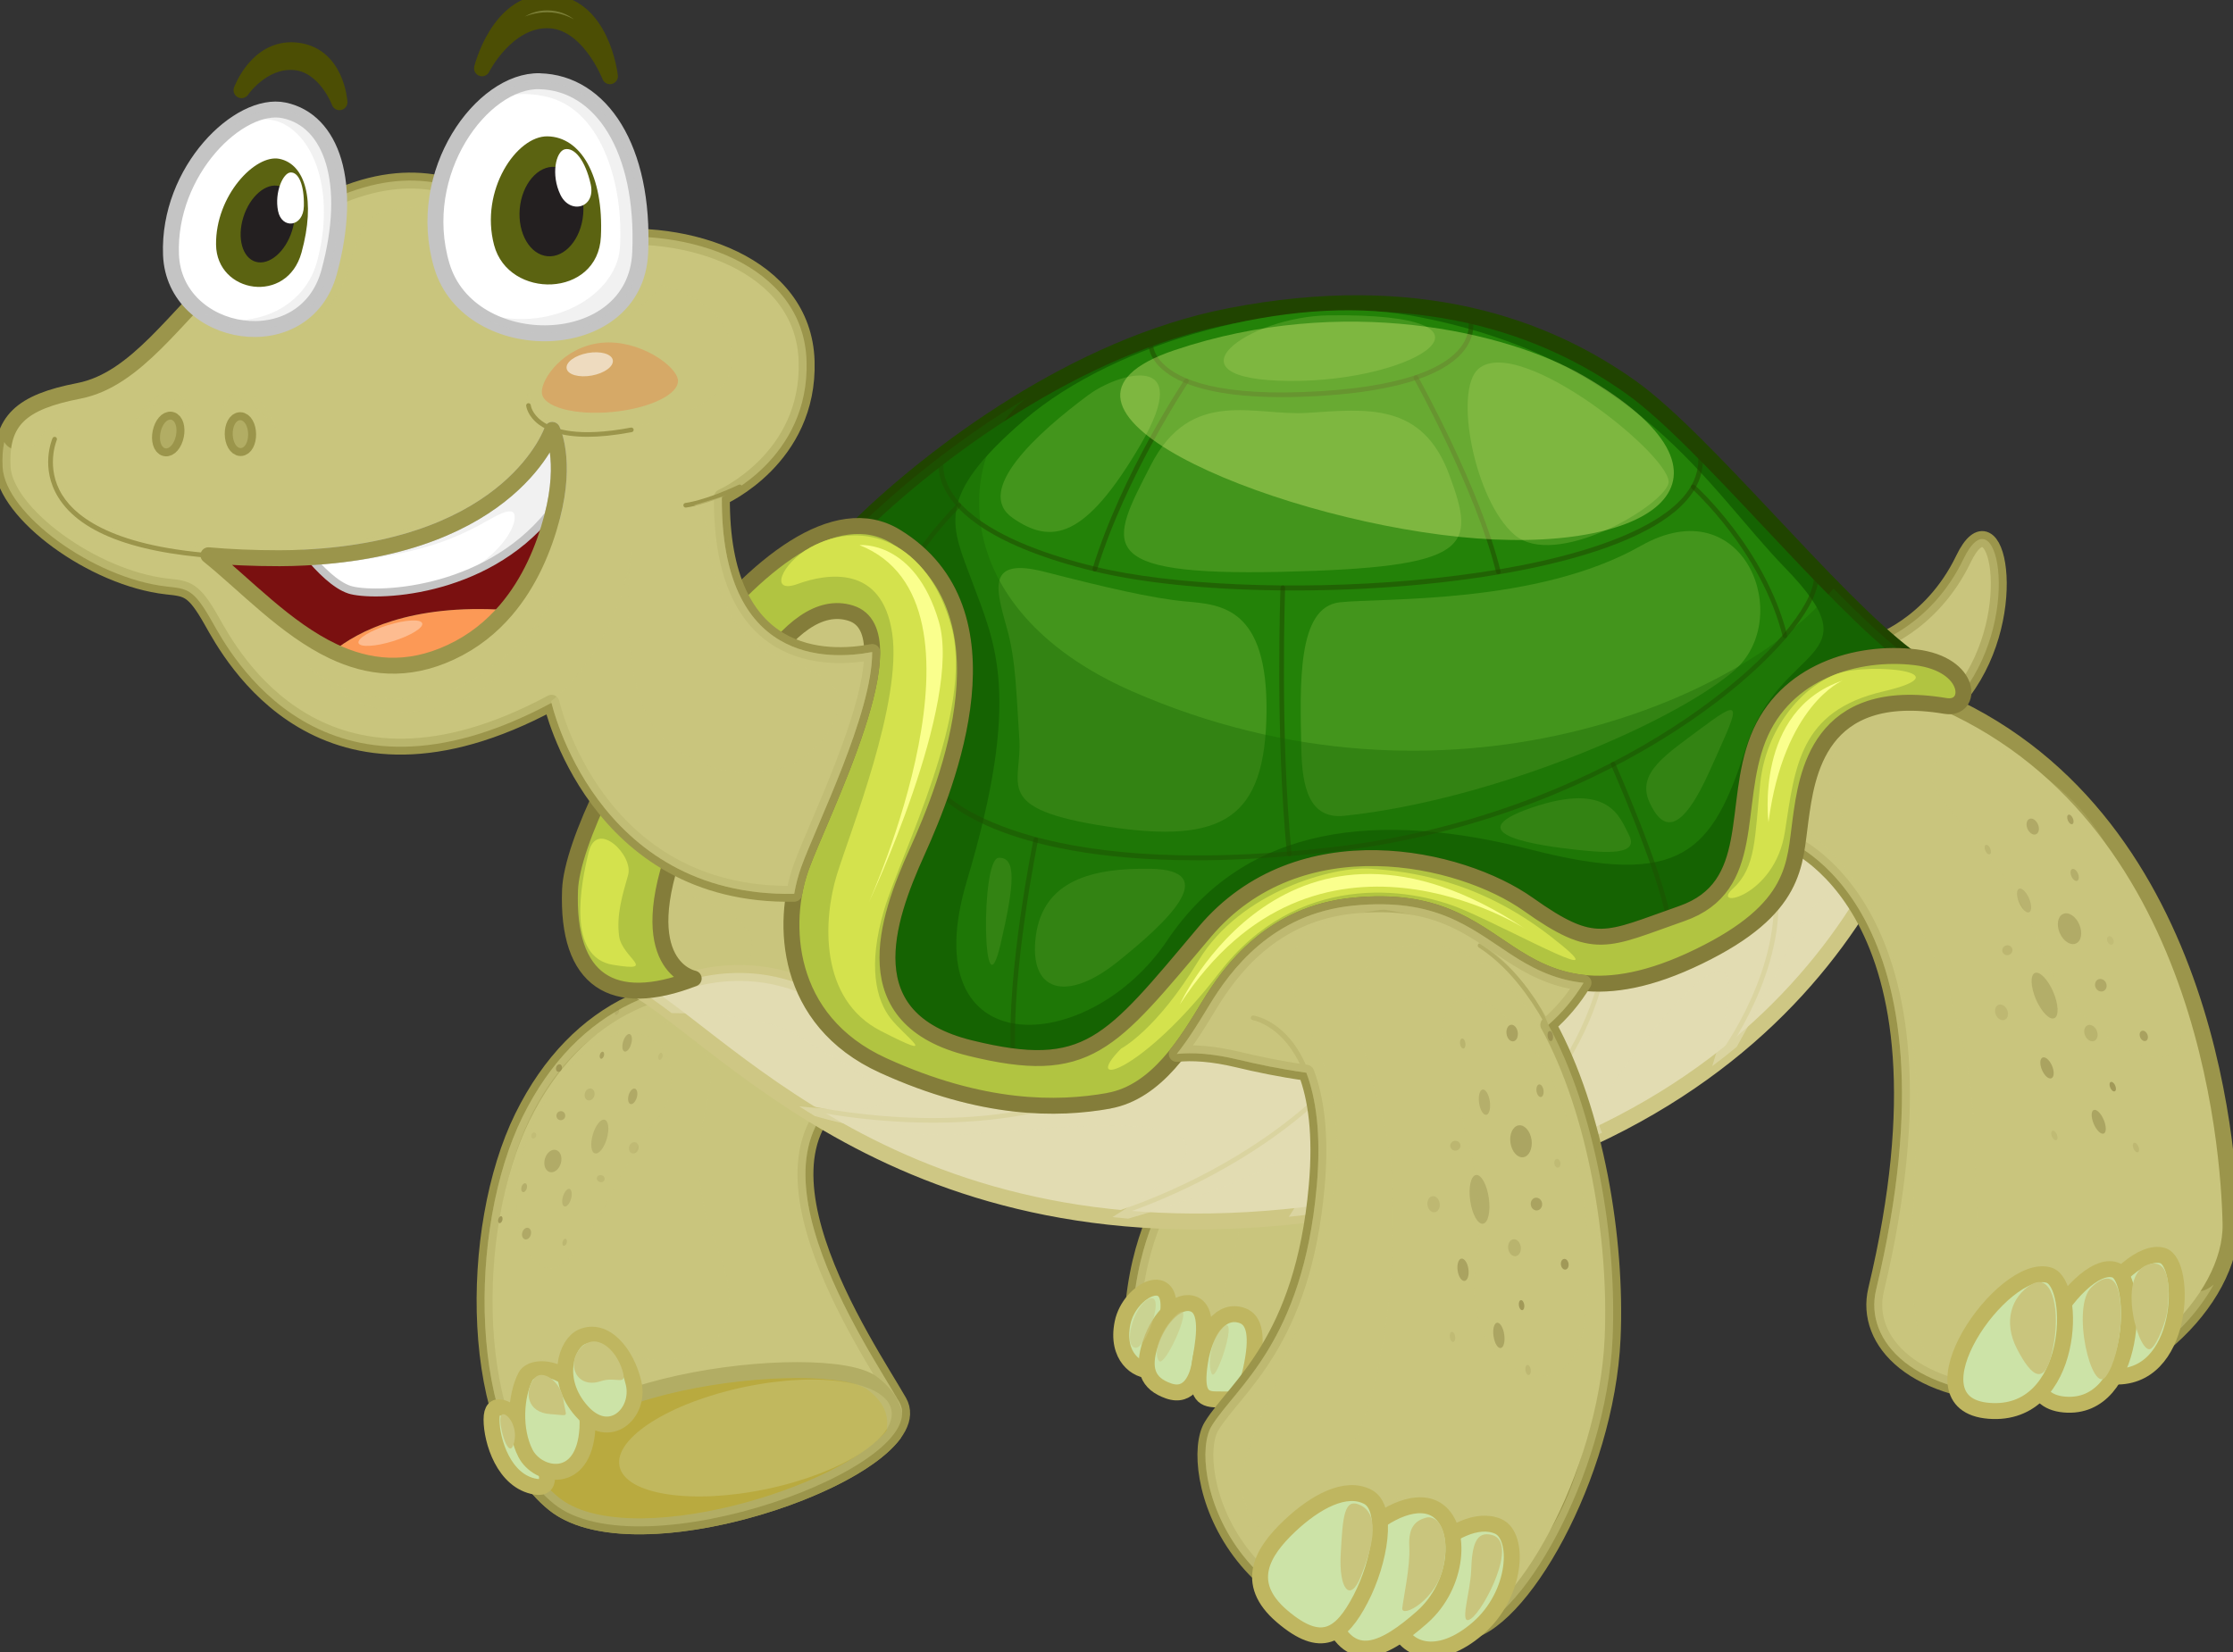 <svg xmlns="http://www.w3.org/2000/svg" width="150" height="111" viewBox="0 0 150 111" fill="none">
    <rect x="0" y="0" width="150" height="111" fill="#333333" stroke="none"/>
    <g clip-path="url(#clip0_59_48)">
      <path d="M125.816 43.276C125.816 43.276 129.692 42.134 131.894 37.56C134.095 32.99 135.895 41.134 131.894 46.464C131.894 46.464 127.037 45.578 125.819 43.276H125.816Z" fill="#C9C57D" stroke="#9B954B" stroke-width="1.07" stroke-linecap="round" stroke-linejoin="round"/>
      <g style="mix-blend-mode:multiply" opacity="0.5">
        <path d="M125.816 43.276C125.816 43.276 129.692 42.134 131.894 37.56C134.095 32.99 135.895 41.134 131.894 46.464C131.894 46.464 127.037 45.578 125.819 43.276H125.816Z" fill="#C9C57D"/>
      </g>
      <path d="M129.713 41.724C128.444 42.746 128.508 43.749 130.253 43.749C131.998 43.749 133.703 40.493 133.316 38.148C132.93 35.803 131.986 39.896 129.713 41.724Z" fill="#C9C57D"/>
      <path d="M52.115 66.487C45.283 64.988 38.773 67.58 35.091 75.065C31.411 82.55 31.411 96.368 37.206 101.044C43.002 105.719 62.834 98.474 60.394 94.186C58.324 90.549 48.595 76.527 58.428 72.526C68.262 68.525 52.115 66.49 52.115 66.49V66.487Z" fill="#C9C57D" stroke="#9B954B" stroke-width="1.07" stroke-linecap="round" stroke-linejoin="round"/>
      <g style="mix-blend-mode:multiply" opacity="0.5">
        <path d="M52.115 66.487C45.283 64.988 38.773 67.58 35.091 75.065C31.411 82.55 31.411 96.368 37.206 101.044C43.002 105.719 62.834 98.474 60.394 94.186C58.324 90.549 48.595 76.527 58.428 72.526C68.262 68.525 52.115 66.49 52.115 66.49V66.487Z" fill="#C9C57D"/>
      </g>
      <path d="M58.591 92.937C55.457 90.592 34.618 92.919 36.198 100.068C36.513 100.425 36.851 100.751 37.209 101.041C42.1 104.986 56.99 100.441 60.05 96.35C60.289 95.292 60.078 94.048 58.591 92.937Z" fill="#A88F00" stroke="#9B954B" stroke-width="1.07" stroke-linecap="round" stroke-linejoin="round"/>
      <g style="mix-blend-mode:multiply" opacity="0.5">
        <path d="M58.428 72.522C68.262 68.522 52.115 66.487 52.115 66.487C45.283 64.988 38.773 67.58 35.091 75.065C31.411 82.55 31.411 96.368 37.206 101.044C43.002 105.719 62.834 98.474 60.394 94.186C58.324 90.549 48.595 76.527 58.428 72.526V72.522ZM42.959 91.167C42.41 90.755 39.883 88.169 38.353 90.555C36.82 92.937 35.934 89.358 34.747 93.559C34.747 93.559 33.904 94.574 33.459 91.614C33.015 88.653 32.745 80.915 35.676 74.966C37.295 71.679 41.361 66.447 45.906 69.288C50.447 72.129 44.664 75.302 48.126 83.71C51.587 92.121 43.511 91.583 42.962 91.167H42.959Z" fill="#C9C57D"/>
      </g>
      <path d="M34.98 95.381C34.094 94.639 33.018 93.965 33.018 95.381C33.018 96.796 33.84 99.557 35.995 99.896C38.151 100.234 34.98 95.381 34.98 95.381Z" fill="#CCE3A7" stroke="#BFB660" stroke-width="1.07" stroke-linecap="round" stroke-linejoin="round"/>
      <path d="M35.299 92.494C34.643 93.774 34.483 96.055 35.299 97.652C36.115 99.249 39.227 99.874 39.46 95.978C39.693 92.082 35.894 91.34 35.299 92.494Z" fill="#CCE3A7" stroke="#BFB660" stroke-width="1.07" stroke-linecap="round" stroke-linejoin="round"/>
      <path d="M39.071 89.831C38.053 90.284 37.206 92.715 39.071 94.814C40.935 96.913 43.029 94.965 42.563 92.94C42.097 90.915 40.622 89.139 39.071 89.831Z" fill="#CCE3A7" stroke="#BFB660" stroke-width="1.07" stroke-linecap="round" stroke-linejoin="round"/>
      <g style="mix-blend-mode:multiply" opacity="0.72">
        <path opacity="0.52" d="M39.963 77.496C39.702 77.419 39.641 76.853 39.822 76.231C40.003 75.609 40.362 75.163 40.622 75.24C40.88 75.317 40.944 75.883 40.763 76.505C40.582 77.127 40.224 77.573 39.966 77.496H39.963Z" fill="#91884A"/>
        <path opacity="0.72" d="M36.924 78.749C36.63 78.663 36.489 78.263 36.605 77.853C36.725 77.444 37.059 77.185 37.354 77.271C37.648 77.358 37.789 77.758 37.672 78.167C37.553 78.576 37.219 78.838 36.924 78.749Z" fill="#91884A"/>
        <path opacity="0.49" d="M37.915 81.06C37.764 81.017 37.721 80.718 37.817 80.395C37.912 80.072 38.108 79.844 38.258 79.887C38.408 79.93 38.451 80.229 38.356 80.555C38.261 80.878 38.065 81.106 37.915 81.063V81.06Z" fill="#91884A"/>
        <path opacity="0.72" d="M41.956 70.654C41.806 70.611 41.763 70.313 41.858 69.99C41.953 69.666 42.149 69.439 42.3 69.482C42.447 69.525 42.493 69.823 42.398 70.147C42.303 70.47 42.106 70.698 41.956 70.654Z" fill="#91884A"/>
        <path opacity="0.64" d="M35.124 80.096C35.026 80.068 34.986 79.911 35.032 79.751C35.078 79.591 35.198 79.481 35.293 79.508C35.391 79.536 35.431 79.693 35.385 79.853C35.339 80.016 35.219 80.124 35.124 80.096Z" fill="#91884A"/>
        <path opacity="0.76" d="M37.59 75.258C37.433 75.212 37.344 75.043 37.39 74.879C37.436 74.716 37.602 74.624 37.758 74.67C37.915 74.716 38.004 74.885 37.958 75.046C37.912 75.209 37.746 75.301 37.587 75.255L37.59 75.258Z" fill="#91884A"/>
        <path opacity="0.23" d="M35.796 76.495C35.71 76.471 35.667 76.36 35.701 76.246C35.735 76.135 35.83 76.064 35.912 76.089C35.998 76.114 36.041 76.224 36.008 76.338C35.974 76.452 35.879 76.523 35.793 76.495H35.796Z" fill="#91884A"/>
        <path opacity="0.39" d="M39.494 73.929C39.319 73.876 39.227 73.661 39.291 73.445C39.353 73.23 39.546 73.095 39.721 73.147C39.895 73.199 39.987 73.415 39.923 73.63C39.862 73.846 39.669 73.978 39.494 73.929Z" fill="#91884A"/>
        <path d="M37.476 72.011C37.369 71.981 37.317 71.845 37.357 71.707C37.397 71.571 37.516 71.485 37.62 71.516C37.728 71.547 37.78 71.682 37.74 71.818C37.7 71.953 37.584 72.039 37.476 72.008V72.011Z" fill="#91884A"/>
        <path opacity="0.33" d="M40.288 79.422C40.147 79.379 40.061 79.244 40.098 79.121C40.135 78.994 40.279 78.93 40.42 78.97C40.561 79.01 40.647 79.145 40.61 79.271C40.573 79.394 40.429 79.462 40.288 79.422Z" fill="#91884A"/>
        <path opacity="0.77" d="M42.352 74.181C42.201 74.138 42.146 73.87 42.229 73.584C42.312 73.297 42.502 73.103 42.652 73.147C42.802 73.19 42.858 73.457 42.775 73.744C42.692 74.03 42.502 74.224 42.352 74.181Z" fill="#91884A"/>
        <path opacity="0.77" d="M35.259 83.27C35.103 83.224 35.026 83.014 35.087 82.802C35.149 82.59 35.327 82.457 35.483 82.503C35.639 82.549 35.719 82.759 35.655 82.971C35.593 83.183 35.416 83.316 35.259 83.273V83.27Z" fill="#91884A"/>
        <path d="M40.365 71.134C40.291 71.112 40.26 70.989 40.297 70.863C40.334 70.734 40.426 70.648 40.5 70.669C40.573 70.691 40.604 70.814 40.567 70.943C40.53 71.073 40.438 71.159 40.365 71.137V71.134Z" fill="#91884A"/>
        <path opacity="0.39" d="M37.863 83.707C37.789 83.685 37.758 83.562 37.795 83.433C37.832 83.303 37.924 83.217 37.998 83.239C38.074 83.26 38.102 83.383 38.065 83.51C38.028 83.639 37.936 83.725 37.863 83.703V83.707Z" fill="#91884A"/>
        <path opacity="0.23" d="M44.296 71.211C44.222 71.19 44.191 71.067 44.228 70.94C44.265 70.811 44.357 70.725 44.431 70.746C44.504 70.768 44.535 70.891 44.498 71.017C44.461 71.147 44.369 71.233 44.296 71.211Z" fill="#91884A"/>
        <path d="M33.542 82.186C33.469 82.164 33.438 82.041 33.475 81.915C33.511 81.786 33.603 81.7 33.677 81.721C33.751 81.743 33.781 81.866 33.745 81.992C33.708 82.121 33.616 82.207 33.542 82.186Z" fill="#91884A"/>
        <path opacity="0.27" d="M41.37 68.189C41.297 68.167 41.266 68.044 41.303 67.918C41.34 67.789 41.432 67.703 41.505 67.724C41.579 67.746 41.61 67.869 41.573 67.995C41.536 68.124 41.447 68.21 41.37 68.189Z" fill="#91884A"/>
        <path opacity="0.27" d="M42.465 77.496C42.293 77.446 42.204 77.237 42.266 77.034C42.327 76.828 42.511 76.702 42.683 76.751C42.855 76.8 42.943 77.009 42.882 77.213C42.821 77.419 42.637 77.545 42.465 77.496Z" fill="#91884A"/>
      </g>
      <g style="mix-blend-mode:screen" opacity="0.2">
        <path d="M36.112 74.966C33.576 79.767 34.747 85.267 37.025 85.206C39.304 85.144 41.87 77.797 43.885 75.517C47.806 71.076 41.613 64.548 36.112 74.963V74.966Z" fill="#C9C57D"/>
      </g>
      <g style="mix-blend-mode:multiply" opacity="0.5">
        <path d="M59.879 94.725C60.271 96.624 56.499 99.009 51.455 100.059C46.411 101.108 42.008 100.419 41.616 98.52C41.223 96.624 44.995 94.236 50.039 93.186C55.083 92.136 59.486 92.826 59.879 94.725Z" fill="#C9C57D"/>
      </g>
      <g style="mix-blend-mode:screen">
        <path d="M41.806 92.066C41.361 90.623 40.036 89.49 39.019 90.555C38.001 91.62 38.715 93.346 40.352 92.805C41.429 92.448 42.158 93.208 41.806 92.063V92.066Z" fill="#C9C57D"/>
      </g>
      <g style="mix-blend-mode:screen">
        <path d="M37.844 94.036C37.703 92.906 36.421 91.835 35.824 92.697C35.225 93.559 35.416 94.907 36.958 95.015C38.384 95.113 38.001 95.304 37.844 94.036Z" fill="#C9C57D"/>
      </g>
      <g style="mix-blend-mode:screen">
        <path d="M34.539 96.91C34.848 95.652 33.781 94.593 33.631 95.199C33.481 95.805 34.198 98.301 34.539 96.91Z" fill="#C9C57D"/>
      </g>
      <path d="M78.356 80.312C78.356 80.312 76.105 83.612 76.026 89.678C76.026 89.678 78.509 94.498 86.972 93.248C86.972 93.248 88.371 81.482 90.621 79.3C92.872 77.118 81.306 74.936 78.356 80.312Z" fill="#C9C57D" stroke="#9B954B" stroke-width="1.07" stroke-linecap="round" stroke-linejoin="round"/>
      <g style="mix-blend-mode:multiply" opacity="0.5">
        <path d="M78.356 80.312C78.356 80.312 76.105 83.612 76.026 89.678C76.026 89.678 78.509 94.498 86.972 93.248C86.972 93.248 88.371 81.482 90.621 79.3C92.872 77.118 81.306 74.936 78.356 80.312Z" fill="#C9C57D"/>
      </g>
      <g style="mix-blend-mode:multiply" opacity="0.5">
        <path d="M78.356 80.312C78.356 80.312 76.105 83.612 76.026 89.678C76.026 89.678 78.509 94.498 86.972 93.248C86.972 93.248 88.371 81.482 90.621 79.3C92.872 77.118 81.306 74.936 78.356 80.312Z" fill="#C9C57D"/>
      </g>
      <g style="mix-blend-mode:multiply" opacity="0.5">
        <path d="M84.792 76.991C84.066 79.506 82.477 85.633 82.085 87.354C81.545 89.724 81.542 86.446 79.368 87.354C79.368 87.354 78.623 85.365 76.185 87.231C76.096 87.988 76.041 88.803 76.029 89.674C76.029 89.674 78.513 94.494 86.975 93.244C86.975 93.244 88.374 81.478 90.624 79.296C91.952 78.01 88.475 76.723 84.792 76.988V76.991Z" fill="#C9C57D"/>
      </g>
      <path d="M77.295 92.057C76.415 92.159 74.94 91.146 75.406 88.884C75.872 86.625 78.96 85.16 78.436 88.404C77.912 91.648 77.295 92.057 77.295 92.057Z" fill="#CCE3A7" stroke="#BFB660" stroke-width="1.07" stroke-linecap="round" stroke-linejoin="round"/>
      <path d="M80.22 87.64C79.199 87.2 77.884 88.456 77.295 90.216C76.707 91.977 77.081 92.962 78.494 93.457C79.911 93.953 80.454 92.549 80.607 91.537C80.76 90.524 81.306 88.108 80.217 87.64H80.22Z" fill="#CCE3A7" stroke="#BFB660" stroke-width="1.07" stroke-linecap="round" stroke-linejoin="round"/>
      <path d="M83.468 88.403C82.008 87.861 80.916 89.508 80.607 91.533C80.297 93.558 80.708 94.044 81.732 94.026C82.759 94.008 83.517 94.343 84.023 92.062C84.529 89.779 84.274 88.702 83.468 88.403Z" fill="#CCE3A7" stroke="#BFB660" stroke-width="1.07" stroke-linecap="round" stroke-linejoin="round"/>
      <path d="M58.591 69.042C58.591 69.042 47.767 69.042 43.937 65.198C40.107 61.353 48.285 39.557 55.221 39.493C62.157 39.428 62.442 41.49 61.056 46.694C59.673 51.899 58.591 69.042 58.591 69.042Z" fill="#C9C57D" stroke="#9B954B" stroke-width="1.07" stroke-linecap="round" stroke-linejoin="round"/>
      <g style="mix-blend-mode:multiply" opacity="0.5">
        <path d="M58.591 69.042C58.591 69.042 47.767 69.042 43.937 65.198C40.107 61.353 48.285 39.557 55.221 39.493C62.157 39.428 62.442 41.49 61.056 46.694C59.673 51.899 58.591 69.042 58.591 69.042Z" fill="#C9C57D"/>
      </g>
      <g style="mix-blend-mode:multiply" opacity="0.49">
        <path d="M58.591 69.042C58.591 69.042 47.767 69.042 43.937 65.198C40.107 61.353 48.285 39.557 55.221 39.493C62.157 39.428 62.442 41.49 61.056 46.694C59.673 51.899 58.591 69.042 58.591 69.042Z" fill="#C9C57D"/>
      </g>
      <g style="mix-blend-mode:multiply" opacity="0.49">
        <path d="M55.221 39.493C49.57 39.545 43.097 54.019 42.962 61.461C43.848 60.406 45.157 59.778 47.08 60.44C51.722 62.043 52.102 65.638 45.577 66.41C50.195 69.038 58.594 69.038 58.594 69.038C58.594 69.038 59.676 51.896 61.059 46.691C62.445 41.487 62.16 39.428 55.224 39.49L55.221 39.493Z" fill="#C9C57D"/>
      </g>
      <path d="M120.953 55.085C120.539 58.064 120.748 61.04 114.121 64.263C107.495 67.482 104.079 65.82 101.39 64.056C98.698 62.29 96.42 60.317 90.934 60.846C85.448 61.379 82.652 65.198 81.205 67.586C79.754 69.978 77.737 73.379 74.477 73.957C71.049 74.567 66.014 74.625 59.339 71.584C56.475 70.279 54.813 68.316 53.952 66.211C50.64 64.859 47.626 65.46 46.326 65.847C46.099 65.931 45.872 66.011 45.651 66.078H45.648C44.667 66.386 43.771 66.546 42.971 66.558C50.254 71.153 63.567 87.145 94.672 80.466C124.406 74.083 129.499 52.102 130.256 47.363C122.115 46.212 121.364 52.152 120.956 55.079L120.953 55.085Z" fill="#E2DCB2" stroke="#CEC784" stroke-width="1.07" stroke-linecap="round" stroke-linejoin="round"/>
      <path d="M62.697 75.434C57.622 75.434 53.63 74.459 53.571 74.443C53.489 74.422 53.436 74.339 53.458 74.256C53.479 74.173 53.562 74.123 53.648 74.142C53.737 74.163 62.648 76.342 70.749 74.142C70.832 74.12 70.917 74.169 70.939 74.253C70.96 74.336 70.911 74.422 70.828 74.443C68.087 75.188 65.254 75.434 62.697 75.434Z" fill="#CEC784"/>
      <path d="M74.379 81.904C74.312 81.904 74.247 81.858 74.229 81.79C74.207 81.707 74.253 81.621 74.336 81.599C74.523 81.55 92.945 76.373 95.616 61.093C95.632 61.006 95.714 60.951 95.797 60.966C95.883 60.982 95.938 61.062 95.923 61.148C93.218 76.626 74.606 81.849 74.419 81.901C74.404 81.904 74.391 81.907 74.379 81.907V81.904Z" fill="#CEC784"/>
      <path d="M96.423 80.223C96.371 80.223 96.318 80.196 96.288 80.146C96.245 80.073 96.269 79.977 96.343 79.934C96.429 79.885 104.953 74.776 107.317 66.051C107.339 65.968 107.424 65.918 107.507 65.943C107.59 65.964 107.639 66.051 107.618 66.134C105.22 74.985 96.588 80.153 96.502 80.205C96.478 80.22 96.45 80.226 96.426 80.226L96.423 80.223Z" fill="#CEC784"/>
      <path d="M115.277 71.591C115.244 71.591 115.21 71.578 115.182 71.557C115.115 71.504 115.106 71.406 115.158 71.338C115.198 71.286 119.273 66.06 119.159 60.446C119.159 60.36 119.227 60.289 119.313 60.286H119.316C119.398 60.286 119.469 60.354 119.472 60.44C119.592 66.168 115.446 71.48 115.406 71.532C115.375 71.572 115.329 71.591 115.283 71.591H115.277Z" fill="#CEC784"/>
      <g style="mix-blend-mode:multiply" opacity="0.62">
        <path d="M120.953 55.084C120.539 58.064 120.748 61.04 114.121 64.262C107.495 67.481 104.079 65.82 101.39 64.056C98.698 62.289 96.42 60.317 90.934 60.846C85.448 61.378 82.652 65.198 81.205 67.586C79.754 69.977 77.737 73.378 74.477 73.957C71.049 74.566 66.014 74.625 59.339 71.584C56.475 70.279 54.813 68.316 53.952 66.21C50.64 64.859 47.626 65.459 46.326 65.847C46.099 65.93 45.872 66.01 45.651 66.078H45.648C44.667 66.386 43.771 66.546 42.971 66.558C43.633 66.977 44.345 67.488 45.114 68.069C47.963 68.088 51.71 68.371 53.614 69.599C56.809 71.661 64.607 75.474 53.691 74.338C54.034 74.557 54.387 74.779 54.746 74.994C57.14 75.68 61.087 76.508 65.475 76.176C72.417 75.653 87.567 73.855 74.729 81.78C75.078 81.817 75.431 81.851 75.787 81.882C78.188 81.189 82.06 79.958 85.081 78.457C88.058 76.976 88.239 79.42 86.571 81.756C89.128 81.497 91.823 81.079 94.672 80.469C99.648 79.401 103.929 77.893 107.621 76.108C107.103 75.222 107.277 73.489 112.079 68.02C117.47 61.877 116.393 67.232 115.02 71.633C115.59 71.209 116.139 70.778 116.666 70.338C118.08 67.786 119.515 65.13 119.91 64.179C120.622 62.474 122.704 58.175 124.718 61.292C128.689 55.152 129.913 49.508 130.256 47.369C122.115 46.218 121.364 52.158 120.956 55.084H120.953Z" fill="#E2DCB2"/>
      </g>
      <path d="M60.188 36.052C68.342 41.038 63.681 52.65 61.605 57.248C59.526 61.846 57.239 68.469 65.159 70.418C73.079 72.366 74.554 70.184 80.92 62.625C87.285 55.066 98.155 57.559 102.657 60.754C107.158 63.948 107.857 63.17 112.981 61.379C118.105 59.587 116.32 54.13 118.105 49.612C119.812 45.288 124.36 43.82 128.147 44.11C122.998 40.25 114.502 29.543 109.565 26.028C103.871 21.975 95.279 18.756 82.548 21.248C72.26 23.264 62.718 30.5 57.738 35.344C58.594 35.357 59.416 35.581 60.188 36.055V36.052Z" fill="#156302" stroke="#204400" stroke-width="1.07" stroke-linecap="round" stroke-linejoin="round"/>
      <path d="M94.666 21.186C86.721 19.765 74.931 22.938 68.802 28.222C62.672 33.507 63.914 35.307 65.364 39.237C66.814 43.167 68.676 46.741 64.95 59.19C61.225 71.639 73.128 71.045 78.408 63.185C83.688 55.324 92.679 54.475 102.828 57.082C112.981 59.688 115.038 57.26 117.295 50.194C119.552 43.127 126.08 44.503 119.904 38.145C114.624 32.709 109.994 23.926 94.666 21.18V21.186Z" fill="#238208"/>
      <path opacity="0.5" d="M86.929 39.674C81.802 39.674 76.973 39.234 73.505 38.388C66.68 36.72 64.279 34.479 63.466 32.891C62.773 31.537 63.15 30.555 63.169 30.515C63.199 30.435 63.288 30.398 63.371 30.429C63.451 30.46 63.491 30.552 63.46 30.629C63.457 30.638 63.12 31.534 63.754 32.762C64.542 34.285 66.888 36.446 73.582 38.083C78.644 39.32 86.966 39.68 94.785 39C103.564 38.237 110.104 36.326 112.732 33.756C113.851 32.663 114.278 31.445 113.996 30.14C113.977 30.056 114.032 29.973 114.115 29.955C114.198 29.936 114.281 29.989 114.299 30.075C114.606 31.494 114.149 32.808 112.95 33.98C108.979 37.861 97.343 39.674 86.936 39.674H86.929Z" fill="#204400"/>
      <path opacity="0.5" d="M86.105 26.683C81.011 26.683 78.807 25.597 77.859 24.606C77.068 23.781 77.136 23.024 77.139 22.993C77.148 22.907 77.225 22.846 77.307 22.852C77.393 22.861 77.455 22.935 77.445 23.021C77.445 23.049 77.396 23.686 78.095 24.403C79.156 25.495 81.855 26.708 88.708 26.286C95.212 25.886 97.502 24.341 98.275 23.113C98.903 22.116 98.581 21.279 98.566 21.245C98.535 21.165 98.572 21.076 98.652 21.042C98.732 21.011 98.82 21.048 98.854 21.128C98.873 21.168 99.253 22.138 98.544 23.27C97.735 24.563 95.377 26.191 88.729 26.597C87.779 26.656 86.908 26.683 86.108 26.683H86.105Z" fill="#204400"/>
      <path opacity="0.5" d="M80.306 57.802C66.946 57.802 63.264 53.595 63.086 53.382C63.031 53.318 63.04 53.219 63.104 53.164C63.172 53.108 63.267 53.118 63.322 53.182C63.374 53.244 68.706 59.285 89.361 56.937C107.28 54.9 119.306 44.814 121.487 40.121C121.879 39.28 121.946 38.628 121.686 38.234C121.64 38.163 121.658 38.065 121.729 38.019C121.799 37.972 121.897 37.991 121.943 38.062C122.265 38.551 122.204 39.308 121.766 40.253C119.561 45.002 107.434 55.195 89.395 57.248C85.957 57.639 82.94 57.805 80.303 57.805L80.306 57.802Z" fill="#204400"/>
      <path opacity="0.5" d="M100.651 38.579C100.58 38.579 100.519 38.53 100.501 38.459C99.164 32.965 95.018 25.52 94.975 25.447C94.932 25.373 94.96 25.277 95.034 25.234C95.11 25.191 95.202 25.219 95.245 25.293C95.288 25.37 99.455 32.849 100.801 38.385C100.823 38.468 100.771 38.554 100.688 38.573C100.676 38.573 100.663 38.576 100.651 38.576V38.579Z" fill="#204400"/>
      <path opacity="0.5" d="M73.542 38.391C73.542 38.391 73.511 38.391 73.496 38.385C73.413 38.36 73.367 38.271 73.395 38.191C75.345 31.854 79.527 25.572 79.57 25.511C79.619 25.44 79.714 25.422 79.785 25.468C79.855 25.517 79.874 25.612 79.828 25.683C79.785 25.745 75.63 31.989 73.692 38.28C73.671 38.348 73.609 38.391 73.542 38.391Z" fill="#204400"/>
      <path opacity="0.5" d="M68.059 71.135C67.977 71.135 67.909 71.071 67.906 70.987C67.603 65.285 69.409 56.482 69.427 56.393C69.445 56.31 69.528 56.255 69.611 56.273C69.694 56.292 69.749 56.372 69.731 56.458C69.712 56.547 67.912 65.309 68.216 70.972C68.219 71.058 68.154 71.132 68.069 71.135H68.059Z" fill="#204400"/>
      <path opacity="0.5" d="M112.07 61.859C111.996 61.859 111.929 61.806 111.917 61.73C111.371 58.563 108.249 51.481 108.219 51.41C108.182 51.33 108.219 51.238 108.298 51.204C108.378 51.167 108.47 51.204 108.504 51.284C108.534 51.355 111.671 58.47 112.223 61.677C112.239 61.76 112.18 61.843 112.098 61.859C112.088 61.859 112.079 61.859 112.07 61.859Z" fill="#204400"/>
      <path opacity="0.5" d="M86.608 57.522C86.531 57.522 86.46 57.464 86.454 57.381C85.657 49.425 86.013 39.583 86.016 39.487C86.019 39.401 86.089 39.33 86.178 39.336C86.264 39.339 86.332 39.413 86.328 39.499C86.325 39.598 85.97 49.416 86.764 57.353C86.773 57.439 86.712 57.516 86.626 57.526C86.62 57.526 86.617 57.526 86.611 57.526L86.608 57.522Z" fill="#204400"/>
      <path opacity="0.5" d="M119.904 42.885C119.834 42.885 119.772 42.839 119.754 42.768C118.322 37.04 113.689 32.873 113.643 32.83C113.579 32.774 113.572 32.676 113.628 32.608C113.686 32.544 113.784 32.538 113.845 32.596C113.894 32.636 118.595 36.865 120.055 42.691C120.076 42.774 120.024 42.86 119.941 42.879C119.929 42.882 119.917 42.882 119.904 42.882V42.885Z" fill="#204400"/>
      <path opacity="0.5" d="M61.721 37.354C61.694 37.354 61.663 37.345 61.636 37.329C61.565 37.283 61.544 37.185 61.59 37.114C62.706 35.409 64.282 33.851 64.297 33.836C64.359 33.775 64.457 33.778 64.518 33.836C64.579 33.898 64.576 33.996 64.518 34.055C64.503 34.07 62.948 35.603 61.853 37.28C61.823 37.326 61.774 37.351 61.724 37.351L61.721 37.354Z" fill="#204400"/>
      <path opacity="0.15" d="M87.414 50.309C87.334 46.027 87.104 40.78 90.002 40.469C92.9 40.158 103.261 40.626 110.218 36.677C117.175 32.729 120.591 41.562 116.452 45.092C112.312 48.625 100.219 53.771 90.315 54.814C87.935 55.067 87.463 52.875 87.417 50.309H87.414Z" fill="#FAFF8D"/>
      <path opacity="0.15" d="M67.642 42.236C66.891 39.53 66.244 37.416 70.178 38.422C74.112 39.429 77.366 40.21 79.699 40.417C82.032 40.623 85.169 40.826 85.077 47.895C84.982 54.962 82.204 56.737 74.382 55.537C66.557 54.337 68.679 52.727 68.473 49.662C68.268 46.597 68.249 44.402 67.645 42.232L67.642 42.236Z" fill="#FAFF8D"/>
      <path opacity="0.15" d="M87.828 27.74C84.265 27.974 80.009 25.973 77.295 31.273C74.578 36.573 73.272 38.712 86.089 38.422C98.906 38.13 99.164 36.779 97.352 31.895C95.54 27.013 91.814 27.481 87.828 27.74Z" fill="#FAFF8D"/>
      <path opacity="0.15" d="M99.317 24.779C97.622 26.228 99.057 33.661 101.749 35.948C104.441 38.234 111.521 34.129 112.07 32.519C112.619 30.91 102.111 22.387 99.317 24.779Z" fill="#FAFF8D"/>
      <path opacity="0.15" d="M73.128 26.527C69.666 29.093 65.407 32.977 68.026 34.803C70.644 36.624 72.916 36.209 76.621 29.872C80.322 23.535 75.121 25.049 73.128 26.53V26.527Z" fill="#FAFF8D"/>
      <path opacity="0.15" d="M89.278 21.187C83.808 21.258 77.945 25.53 86.611 25.597C95.273 25.665 102.166 21.021 89.278 21.187Z" fill="#FAFF8D"/>
      <path opacity="0.15" d="M77.295 58.377C73.379 58.303 70.071 59.15 69.58 62.898C69.093 66.65 71.629 67.374 75.044 64.647C78.46 61.92 82.082 58.467 77.295 58.374V58.377Z" fill="#FAFF8D"/>
      <path opacity="0.15" d="M114.483 48.782C111.978 50.662 109.878 51.9 110.81 53.925C111.742 55.95 112.984 55.95 114.848 51.795C116.712 47.64 117.27 46.695 114.486 48.782H114.483Z" fill="#FAFF8D"/>
      <path opacity="0.15" d="M109.411 56.076C108.823 54.968 108.139 52.475 102.899 54.266C97.658 56.058 103.589 56.839 105.763 57.083C107.937 57.326 110.16 57.48 109.411 56.076Z" fill="#FAFF8D"/>
      <path opacity="0.15" d="M67.213 63.434C68.151 59.405 68.293 57.565 67.075 57.639C65.855 57.716 66.011 68.605 67.213 63.434Z" fill="#FAFF8D"/>
      <g style="mix-blend-mode:multiply" opacity="0.36">
        <path d="M123.164 39.539C117.212 47.049 97.094 55.654 76.075 46.461C63.144 40.804 64.404 30.128 68.967 26.736C64.316 29.519 60.381 32.769 57.735 35.342C58.591 35.354 59.413 35.578 60.185 36.053C68.338 41.038 63.678 52.651 61.602 57.249C59.523 61.847 57.235 68.47 65.156 70.418C73.076 72.366 74.551 70.184 80.916 62.625C87.282 55.066 98.152 57.559 102.653 60.754C107.155 63.949 107.854 63.17 112.978 61.379C118.101 59.588 116.317 54.131 118.101 49.613C119.809 45.289 124.357 43.821 128.143 44.11C126.696 43.023 124.982 41.398 123.161 39.543L123.164 39.539Z" fill="#156302"/>
      </g>
      <path opacity="0.32" d="M106.324 25.225C101.215 22.283 90.21 19.716 78.902 23.526C67.59 27.336 84.982 34.729 98.026 36.074C111.07 37.416 118.35 32.156 106.327 25.225H106.324Z" fill="#FAFF8D"/>
      <path d="M119.917 56.427C119.917 56.427 132.206 60.76 126.025 86.665C125.197 90.137 128.613 93.771 136.067 93.771C143.521 93.771 149.939 87.33 149.835 82.239C149.73 77.149 148.179 53.666 128.925 46.498C128.925 46.498 119.506 45.372 119.92 56.427H119.917Z" fill="#C9C57D" stroke="#9B954B" stroke-width="1.07" stroke-linecap="round" stroke-linejoin="round"/>
      <g style="mix-blend-mode:multiply" opacity="0.5">
        <path d="M146.624 85.619C145.382 82.455 145.278 84.366 141.365 85.317C137.456 86.268 140.277 85.868 136.962 85.274C133.644 84.68 133.062 93.562 132.648 76.958C132.234 60.354 122.71 56.886 122.918 52.106C123.124 47.326 128.922 46.495 128.922 46.495C128.922 46.495 119.503 45.369 119.917 56.424C119.917 56.424 132.206 60.757 126.025 86.662C125.197 90.134 128.613 93.769 136.067 93.769C141.598 93.769 146.553 90.223 148.703 86.311C147.893 86.979 147.17 87.007 146.624 85.616V85.619Z" fill="#C9C57D"/>
      </g>
      <g style="mix-blend-mode:multiply" opacity="0.72">
        <path opacity="0.52" d="M136.692 65.377C137.011 65.239 137.563 65.805 137.925 66.645C138.284 67.486 138.317 68.276 137.995 68.415C137.676 68.553 137.125 67.987 136.763 67.147C136.404 66.307 136.37 65.516 136.692 65.377Z" fill="#91884A"/>
        <path opacity="0.72" d="M138.593 61.407C138.955 61.25 139.443 61.567 139.676 62.118C139.912 62.669 139.808 63.242 139.446 63.395C139.084 63.553 138.596 63.236 138.36 62.685C138.124 62.134 138.228 61.564 138.593 61.407Z" fill="#91884A"/>
        <path opacity="0.49" d="M135.628 59.717C135.812 59.637 136.113 59.927 136.3 60.364C136.487 60.801 136.49 61.216 136.306 61.296C136.122 61.376 135.821 61.087 135.634 60.65C135.447 60.213 135.444 59.794 135.628 59.714V59.717Z" fill="#91884A"/>
        <path opacity="0.72" d="M140.642 74.586C140.826 74.505 141.126 74.795 141.313 75.232C141.5 75.669 141.503 76.088 141.319 76.164C141.135 76.244 140.835 75.955 140.648 75.518C140.461 75.081 140.458 74.662 140.642 74.586Z" fill="#91884A"/>
        <path opacity="0.64" d="M139.197 58.391C139.317 58.339 139.492 58.474 139.584 58.693C139.676 58.911 139.654 59.13 139.535 59.182C139.415 59.234 139.24 59.099 139.148 58.88C139.053 58.662 139.075 58.443 139.197 58.391Z" fill="#91884A"/>
        <path opacity="0.76" d="M140.951 65.805C141.145 65.722 141.378 65.83 141.473 66.049C141.568 66.267 141.485 66.51 141.292 66.593C141.099 66.679 140.866 66.569 140.77 66.35C140.678 66.132 140.758 65.888 140.951 65.802V65.805Z" fill="#91884A"/>
        <path opacity="0.23" d="M141.644 62.915C141.749 62.869 141.887 62.955 141.951 63.106C142.015 63.256 141.985 63.416 141.877 63.46C141.773 63.506 141.635 63.42 141.571 63.269C141.506 63.118 141.54 62.958 141.644 62.912V62.915Z" fill="#91884A"/>
        <path opacity="0.39" d="M140.231 68.888C140.445 68.796 140.721 68.956 140.847 69.246C140.973 69.538 140.896 69.849 140.681 69.941C140.464 70.033 140.191 69.873 140.065 69.584C139.939 69.295 140.013 68.981 140.231 68.888Z" fill="#91884A"/>
        <path d="M143.864 69.27C143.996 69.212 144.165 69.316 144.245 69.501C144.324 69.686 144.281 69.879 144.149 69.935C144.018 69.993 143.849 69.889 143.769 69.704C143.69 69.519 143.732 69.326 143.864 69.27Z" fill="#91884A"/>
        <path opacity="0.33" d="M134.711 63.543C134.886 63.469 135.086 63.543 135.159 63.709C135.233 63.876 135.147 64.076 134.972 64.15C134.797 64.223 134.598 64.15 134.524 63.983C134.454 63.814 134.537 63.617 134.711 63.543Z" fill="#91884A"/>
        <path opacity="0.77" d="M137.207 71.058C137.394 70.978 137.677 71.224 137.842 71.609C138.008 71.994 137.989 72.369 137.805 72.449C137.618 72.529 137.336 72.283 137.171 71.898C137.005 71.514 137.023 71.138 137.207 71.058Z" fill="#91884A"/>
        <path opacity="0.77" d="M136.327 55.021C136.521 54.938 136.775 55.101 136.898 55.387C137.02 55.673 136.962 55.972 136.769 56.055C136.576 56.138 136.318 55.975 136.195 55.688C136.073 55.405 136.131 55.104 136.327 55.021Z" fill="#91884A"/>
        <path d="M141.788 72.702C141.88 72.662 142.015 72.769 142.089 72.942C142.163 73.114 142.15 73.287 142.055 73.326C141.963 73.367 141.828 73.259 141.755 73.083C141.681 72.911 141.696 72.739 141.785 72.699L141.788 72.702Z" fill="#91884A"/>
        <path opacity="0.39" d="M133.393 56.772C133.485 56.732 133.62 56.84 133.693 57.012C133.767 57.184 133.755 57.357 133.663 57.397C133.571 57.437 133.436 57.329 133.362 57.157C133.289 56.981 133.301 56.812 133.393 56.772Z" fill="#91884A"/>
        <path opacity="0.23" d="M137.867 75.98C137.959 75.94 138.094 76.048 138.167 76.22C138.241 76.392 138.228 76.565 138.137 76.605C138.045 76.645 137.91 76.537 137.836 76.365C137.762 76.192 137.775 76.02 137.867 75.98Z" fill="#91884A"/>
        <path d="M138.943 54.744C139.035 54.704 139.17 54.811 139.243 54.987C139.317 55.159 139.302 55.331 139.21 55.371C139.118 55.412 138.983 55.304 138.909 55.132C138.836 54.959 138.848 54.787 138.94 54.747L138.943 54.744Z" fill="#91884A"/>
        <path opacity="0.27" d="M143.346 76.793C143.438 76.752 143.573 76.86 143.647 77.033C143.72 77.205 143.705 77.377 143.616 77.417C143.524 77.457 143.389 77.35 143.315 77.174C143.242 77.002 143.254 76.829 143.346 76.789V76.793Z" fill="#91884A"/>
        <path opacity="0.27" d="M134.236 67.519C134.448 67.43 134.714 67.58 134.831 67.857C134.948 68.134 134.874 68.433 134.665 68.522C134.457 68.615 134.187 68.464 134.071 68.187C133.951 67.91 134.028 67.611 134.236 67.519Z" fill="#91884A"/>
      </g>
      <g style="mix-blend-mode:multiply" opacity="0.5">
        <path d="M131.897 90.216C129.591 91.857 127.785 93.251 128.717 76.986C129.649 60.72 120.849 55.38 120.849 55.38C120.465 54.352 120.769 52.136 121.155 50.197C120.327 51.647 119.812 53.654 119.917 56.426C119.917 56.426 132.206 60.76 126.025 86.665C125.197 90.136 128.613 93.771 136.067 93.771C137.115 93.771 138.143 93.645 139.133 93.411C136.462 91.383 133.178 89.309 131.897 90.22V90.216Z" fill="#C9C57D"/>
      </g>
      <path d="M145.278 84.366C146.928 84.853 146.783 92.879 141.841 92.479C136.895 92.079 142.641 83.585 145.278 84.366Z" fill="#CCE3A7" stroke="#BFB660" stroke-width="1.07" stroke-linecap="round" stroke-linejoin="round"/>
      <path d="M142.077 85.33C143.714 85.871 143.573 94.815 138.661 94.372C133.752 93.926 139.455 84.462 142.077 85.33Z" fill="#CCE3A7" stroke="#BFB660" stroke-width="1.07" stroke-linecap="round" stroke-linejoin="round"/>
      <path d="M137.618 85.674C139.538 86.222 139.372 95.245 133.614 94.796C127.852 94.347 134.546 84.8 137.618 85.674Z" fill="#CCE3A7" stroke="#BFB660" stroke-width="1.07" stroke-linecap="round" stroke-linejoin="round"/>
      <g style="mix-blend-mode:screen" opacity="0.2">
        <path d="M141.923 57.64C139.271 51.943 132.718 48.884 130.253 50.961C127.788 53.038 134.445 56.27 136.965 63.432C139.483 70.597 148.396 74.385 146.225 67.07C144.054 59.751 143.303 60.6 141.923 57.64Z" fill="#C9C57D"/>
      </g>
      <g style="mix-blend-mode:screen">
        <path d="M137.998 90.057C138.354 87.712 137.772 85.496 136.438 86.317C135.107 87.139 134.552 88.816 135.487 90.626C136.425 92.439 137.471 93.525 137.995 90.057H137.998Z" fill="#C9C57D"/>
      </g>
      <g style="mix-blend-mode:screen">
        <path d="M142.445 88.924C142.555 86.912 142.212 84.896 140.507 86.475C139.087 87.789 140.507 93.772 141.457 92.495C142.018 91.74 142.374 90.229 142.448 88.924H142.445Z" fill="#C9C57D"/>
      </g>
      <g style="mix-blend-mode:screen">
        <path d="M145.581 88.109C145.805 86.355 145.701 84.45 144.229 84.991C142.126 85.767 143.729 91.257 144.514 90.605C144.98 90.217 145.502 88.712 145.581 88.109Z" fill="#C9C57D"/>
      </g>
      <path d="M74.474 73.96C77.734 73.381 79.751 69.977 81.202 67.589C82.652 65.201 85.445 61.378 90.931 60.849C96.417 60.316 98.695 62.292 101.387 64.059C104.079 65.825 107.495 67.487 114.118 64.265C120.745 61.046 120.536 58.066 120.95 55.087C121.364 52.108 122.13 46.002 130.679 47.433C132.544 47.744 132.544 44.629 128.662 44.161C124.78 43.694 119.889 45.097 118.101 49.615C116.317 54.133 118.101 59.59 112.978 61.381C107.854 63.172 107.155 63.951 102.653 60.756C98.149 57.562 87.282 55.069 80.916 62.628C74.551 70.186 73.076 72.368 65.156 70.42C57.236 68.472 59.523 61.849 61.602 57.251C63.681 52.653 68.338 41.044 60.185 36.055C52.032 31.066 38.525 53.678 38.292 59.79C38.059 65.899 41.165 67.853 46.599 65.748C46.599 65.748 42.327 64.957 45.59 56.429C48.849 47.901 52.964 39.874 57.156 41.201C61.347 42.524 55.138 54.604 53.816 58.267C52.498 61.929 52.651 68.552 59.33 71.593C66.008 74.634 71.043 74.575 74.468 73.966L74.474 73.96Z" fill="#B1C441" stroke="#847D3A" stroke-width="1.07" stroke-linecap="round" stroke-linejoin="round"/>
      <path d="M54.393 36.806C52.501 37.858 51.636 39.945 53.584 39.237C55.531 38.529 59.247 37.907 59.931 42.542C60.614 47.178 57.131 55.817 56.214 58.783C55.301 61.75 54.997 67.133 59.17 69.272C63.343 71.411 60.795 69.663 59.83 68.432C58.867 67.201 58.26 64.924 59.397 61.113C60.535 57.303 65.465 47.796 63.911 42.109C62.356 36.421 58.02 34.784 54.39 36.803L54.393 36.806Z" fill="#D4E24D"/>
      <path d="M75.317 70.451C75.317 70.451 77.681 69.23 80.506 64.552C83.33 59.873 89.606 58.19 92.09 58.371C94.574 58.553 99.192 59.061 104.141 62.899C109.093 66.737 101.985 62.705 98.275 61.117C94.568 59.529 87.089 58.596 81.904 65.355C76.716 72.113 72.539 73.261 75.314 70.451H75.317Z" fill="#D4E24D"/>
      <path d="M123.455 45.257C121.02 46.132 118.623 48.969 118.242 52.635C117.865 56.297 117.976 58.279 116.406 59.704C114.836 61.129 119.224 60.301 119.901 55.885C120.582 51.465 120.892 47.772 126.482 46.464C132.071 45.156 125.549 44.507 123.455 45.261V45.257Z" fill="#D4E24D"/>
      <path d="M39.549 57.242C39.006 59.415 38.068 64.321 41.168 64.826C44.268 65.333 41.781 64.361 41.588 62.899C41.395 61.437 41.827 60.101 42.195 58.781C42.56 57.461 40.098 55.041 39.552 57.239L39.549 57.242Z" fill="#D4E24D"/>
      <path d="M57.738 36.627C57.738 36.627 61.449 36.261 63.064 41.758C64.68 47.254 58.349 60.661 58.349 60.661C58.349 60.661 67.486 40.49 57.738 36.627Z" fill="#FAFF8D"/>
      <path d="M79.254 67.49C79.254 67.49 86.448 51.803 102.442 62.4C102.442 62.4 88.417 53.413 79.254 67.49Z" fill="#FAFF8D"/>
      <path d="M118.797 55.248C118.797 55.248 117.825 47.754 123.765 45.731C123.765 45.731 119.831 47.366 118.797 55.248Z" fill="#FAFF8D"/>
      <path d="M104.006 68.861C104.895 68.082 105.695 67.153 106.373 66.038C104.306 65.82 102.752 64.952 101.387 64.056C98.695 62.29 96.417 60.317 90.931 60.846C85.445 61.379 82.649 65.198 81.202 67.586C80.598 68.581 79.895 69.747 79.049 70.815C80.079 70.707 81.425 70.778 83.17 71.197C84.421 71.498 86 71.831 87.751 72.077C88.386 73.751 88.763 76.176 88.45 79.691C87.518 90.21 83.017 93.171 81.386 95.821C79.754 98.471 82.459 111.019 98.311 109.692C102.037 109.381 107.912 99.173 108.326 89.924C108.623 83.28 107.21 74.702 104.009 68.858L104.006 68.861Z" fill="#C9C57D" stroke="#9B954B" stroke-width="1.07" stroke-linecap="round" stroke-linejoin="round"/>
      <path d="M96.033 109.945C87.831 109.945 84.081 105.938 82.532 103.402C80.686 100.383 80.429 97.071 81.251 95.738C81.6 95.172 82.072 94.6 82.618 93.935C84.587 91.543 87.564 87.93 88.294 79.676C89.198 69.446 84.207 68.553 84.154 68.544C84.069 68.532 84.01 68.452 84.023 68.365C84.035 68.279 84.115 68.224 84.2 68.233C84.418 68.267 89.536 69.156 88.601 79.701C87.862 88.05 84.847 91.71 82.854 94.132C82.318 94.784 81.852 95.351 81.514 95.898C80.84 96.994 80.91 100.152 82.796 103.236C84.446 105.935 88.65 110.339 98.293 109.533C102.022 109.222 107.759 99.022 108.167 89.915C108.605 80.107 105.422 67.605 99.336 63.663C99.262 63.617 99.244 63.518 99.29 63.447C99.336 63.373 99.434 63.355 99.504 63.401C105.686 67.402 108.921 80.033 108.476 89.931C108.062 99.17 102.16 109.523 98.321 109.847C97.523 109.914 96.76 109.945 96.033 109.945Z" fill="#9B954B"/>
      <g style="mix-blend-mode:multiply" opacity="0.5">
        <path d="M104.006 68.861C104.895 68.082 105.695 67.153 106.373 66.038C104.306 65.82 102.752 64.952 101.387 64.056C98.695 62.29 96.417 60.317 90.931 60.846C85.445 61.379 82.649 65.198 81.202 67.586C80.598 68.581 79.895 69.747 79.049 70.815C80.079 70.707 81.425 70.778 83.17 71.197C84.421 71.498 86 71.831 87.751 72.077C88.386 73.751 88.763 76.176 88.45 79.691C87.518 90.21 83.017 93.171 81.386 95.821C79.754 98.471 82.459 111.019 98.311 109.692C102.037 109.381 107.912 99.173 108.326 89.924C108.623 83.28 107.21 74.702 104.009 68.858L104.006 68.861ZM101.945 103.925C101.08 101.041 97.609 101.977 97.609 101.977C96.211 99.327 92.703 101.139 92.703 101.139C91.832 98.354 88.527 101.666 90.913 96.988C93.298 92.313 93.963 83.04 93.406 77.82C92.85 72.597 88.061 64.34 94.669 63.533C101.274 62.727 105.339 70.978 106.774 78.752C109.979 96.129 102.816 106.805 101.948 103.922L101.945 103.925Z" fill="#C9C57D"/>
      </g>
      <g style="mix-blend-mode:multiply" opacity="0.5">
        <path d="M88.72 101.143C88.72 101.143 85.136 103.746 84.284 102.377C81.735 98.29 85.344 96.16 88.72 84.32C92.096 72.48 86.691 68.731 86.611 65.183C86.531 61.634 92.946 61.12 92.946 61.12C101.875 62.342 104.009 68.861 104.009 68.861C104.898 68.082 105.698 67.153 106.376 66.038C104.309 65.82 102.755 64.952 101.39 64.056C98.698 62.29 96.42 60.317 90.934 60.846C85.449 61.379 82.652 65.198 81.205 67.586C80.601 68.581 79.899 69.747 79.052 70.815C80.083 70.707 81.429 70.778 83.174 71.197C84.424 71.498 86.004 71.831 87.754 72.077C88.389 73.751 88.766 76.176 88.454 79.691C87.522 90.21 83.02 93.171 81.389 95.821C79.758 98.471 82.462 111.019 98.315 109.692C98.836 109.649 99.4 109.406 99.983 109.006C100.004 108.821 100.026 108.627 100.047 108.421C100.461 104.682 88.724 101.143 88.724 101.143H88.72Z" fill="#C9C57D"/>
      </g>
      <path d="M100.636 102.558C102.101 103.192 101.924 107.126 99.262 109.421C96.6 111.717 94.227 111.016 93.706 108.757C93.185 106.498 97.842 101.346 100.639 102.558H100.636Z" fill="#CCE3A7" stroke="#BFB660" stroke-width="1.07" stroke-linecap="round" stroke-linejoin="round"/>
      <path d="M96.601 101.509C98.22 102.69 97.999 106.494 95.512 108.677C93.028 110.859 90.778 112.028 89.379 108.677C87.981 105.325 94.037 99.637 96.601 101.509Z" fill="#CCE3A7" stroke="#BFB660" stroke-width="1.07" stroke-linecap="round" stroke-linejoin="round"/>
      <path d="M91.888 100.579C93.304 101.327 92.703 104.931 91.4 107.43C90.097 109.929 88.76 110.858 86.12 108.599C83.48 106.34 84.847 104.229 86.607 102.555C88.371 100.884 90.413 99.797 91.888 100.579Z" fill="#CCE3A7" stroke="#BFB660" stroke-width="1.07" stroke-linecap="round" stroke-linejoin="round"/>
      <g style="mix-blend-mode:screen">
        <path d="M91.4 101.143C90.263 100.579 90.201 101.98 90.063 104.396C89.925 106.809 90.701 107.683 91.4 105.959C92.099 104.236 92.814 101.844 91.4 101.14V101.143Z" fill="#C9C57D"/>
      </g>
      <g style="mix-blend-mode:screen">
        <path d="M95.773 101.977C95.064 102.186 94.595 102.623 94.669 103.937C94.739 105.248 94.273 107.353 94.197 108.055C94.12 108.757 96.561 107.519 96.993 105.104C97.422 102.691 96.46 101.773 95.776 101.977H95.773Z" fill="#C9C57D"/>
      </g>
      <g style="mix-blend-mode:screen">
        <path d="M100.249 103.146C99.109 102.81 98.879 103.924 98.827 105.482C98.775 107.042 97.947 109.378 98.827 108.753C99.707 108.129 102.016 103.663 100.249 103.143V103.146Z" fill="#C9C57D"/>
      </g>
      <g style="mix-blend-mode:screen" opacity="0.2">
        <path d="M103.975 72.018C101.571 67.82 98.367 65.576 97.094 68.192C95.822 70.808 100.403 77.588 99.161 84.833C97.919 92.081 105.355 95.335 106.373 89.293C107.391 83.248 105.759 75.139 103.975 72.021V72.018Z" fill="#C9C57D"/>
      </g>
      <g style="mix-blend-mode:multiply" opacity="0.72">
        <path opacity="0.52" d="M99.152 78.949C99.495 78.9 99.882 79.592 100.01 80.497C100.139 81.402 99.964 82.174 99.618 82.223C99.271 82.273 98.888 81.58 98.759 80.675C98.63 79.77 98.805 78.998 99.152 78.949Z" fill="#91884A"/>
        <path opacity="0.72" d="M102.019 75.613C102.408 75.558 102.794 75.992 102.88 76.583C102.963 77.174 102.715 77.7 102.325 77.755C101.933 77.811 101.55 77.377 101.464 76.786C101.378 76.195 101.629 75.669 102.019 75.613Z" fill="#91884A"/>
        <path opacity="0.49" d="M99.596 73.206C99.796 73.178 100.01 73.535 100.078 74.006C100.145 74.477 100.038 74.88 99.838 74.908C99.639 74.938 99.424 74.578 99.357 74.111C99.29 73.64 99.397 73.236 99.596 73.209V73.206Z" fill="#91884A"/>
        <path opacity="0.72" d="M100.565 88.875C100.762 88.847 100.979 89.204 101.047 89.675C101.114 90.146 101.007 90.549 100.808 90.576C100.608 90.604 100.394 90.247 100.326 89.776C100.259 89.305 100.366 88.902 100.562 88.875H100.565Z" fill="#91884A"/>
        <path opacity="0.64" d="M103.389 72.862C103.518 72.843 103.65 73.019 103.684 73.252C103.717 73.487 103.641 73.693 103.509 73.711C103.38 73.73 103.248 73.554 103.214 73.32C103.181 73.086 103.257 72.88 103.389 72.862Z" fill="#91884A"/>
        <path opacity="0.76" d="M103.15 80.478C103.359 80.448 103.555 80.614 103.589 80.848C103.622 81.082 103.481 81.297 103.27 81.328C103.061 81.359 102.865 81.192 102.831 80.955C102.798 80.721 102.939 80.506 103.147 80.475L103.15 80.478Z" fill="#91884A"/>
        <path opacity="0.23" d="M104.573 77.868C104.686 77.853 104.797 77.97 104.821 78.133C104.846 78.296 104.772 78.441 104.659 78.456C104.545 78.472 104.435 78.355 104.41 78.192C104.386 78.029 104.459 77.884 104.573 77.868Z" fill="#91884A"/>
        <path opacity="0.39" d="M101.654 83.267C101.887 83.233 102.111 83.461 102.157 83.775C102.203 84.086 102.049 84.369 101.816 84.403C101.583 84.436 101.359 84.209 101.313 83.898C101.267 83.584 101.421 83.304 101.654 83.27V83.267Z" fill="#91884A"/>
        <path d="M105.06 84.587C105.201 84.566 105.339 84.71 105.367 84.91C105.395 85.107 105.303 85.286 105.162 85.304C105.021 85.326 104.883 85.181 104.855 84.984C104.827 84.787 104.919 84.609 105.06 84.59V84.587Z" fill="#91884A"/>
        <path opacity="0.33" d="M97.717 76.656C97.904 76.629 98.079 76.755 98.103 76.933C98.131 77.115 97.996 77.281 97.809 77.309C97.622 77.336 97.447 77.21 97.419 77.029C97.395 76.847 97.526 76.681 97.714 76.653L97.717 76.656Z" fill="#91884A"/>
        <path opacity="0.77" d="M98.171 84.569C98.37 84.541 98.581 84.852 98.64 85.267C98.698 85.68 98.585 86.04 98.385 86.067C98.186 86.095 97.974 85.784 97.916 85.369C97.858 84.953 97.971 84.596 98.171 84.565V84.569Z" fill="#91884A"/>
        <path opacity="0.77" d="M101.497 68.857C101.706 68.826 101.908 69.051 101.954 69.359C101.997 69.667 101.865 69.941 101.657 69.968C101.448 69.999 101.243 69.775 101.2 69.467C101.157 69.159 101.289 68.888 101.5 68.857H101.497Z" fill="#91884A"/>
        <path d="M102.163 87.357C102.261 87.345 102.365 87.483 102.39 87.668C102.417 87.856 102.356 88.019 102.258 88.031C102.16 88.043 102.055 87.905 102.031 87.72C102.003 87.533 102.062 87.373 102.163 87.357Z" fill="#91884A"/>
        <path opacity="0.39" d="M98.21 69.778C98.308 69.762 98.413 69.904 98.437 70.088C98.465 70.276 98.407 70.439 98.305 70.451C98.204 70.467 98.103 70.325 98.079 70.141C98.051 69.953 98.112 69.79 98.21 69.778Z" fill="#91884A"/>
        <path opacity="0.23" d="M97.523 89.49C97.622 89.475 97.723 89.617 97.75 89.801C97.778 89.989 97.72 90.152 97.618 90.164C97.52 90.18 97.419 90.038 97.392 89.854C97.364 89.666 97.422 89.503 97.523 89.49Z" fill="#91884A"/>
        <path d="M104.095 69.276C104.196 69.264 104.297 69.402 104.321 69.587C104.349 69.772 104.291 69.935 104.19 69.95C104.088 69.966 103.987 69.824 103.963 69.639C103.935 69.452 103.993 69.288 104.095 69.276Z" fill="#91884A"/>
        <path opacity="0.27" d="M102.601 91.712C102.699 91.697 102.804 91.835 102.828 92.023C102.856 92.211 102.797 92.374 102.696 92.386C102.595 92.401 102.494 92.26 102.469 92.075C102.442 91.888 102.5 91.728 102.601 91.712Z" fill="#91884A"/>
        <path opacity="0.27" d="M96.223 80.371C96.45 80.34 96.668 80.556 96.711 80.854C96.754 81.153 96.604 81.421 96.377 81.451C96.15 81.485 95.932 81.27 95.889 80.971C95.846 80.673 95.996 80.405 96.223 80.371Z" fill="#91884A"/>
      </g>
      <g style="mix-blend-mode:screen" opacity="0.51">
        <path d="M77.025 87.354C76.142 87.932 75.458 90.352 76.234 90.555C77.01 90.755 78.46 86.415 77.025 87.354Z" fill="#C9C57D"/>
      </g>
      <g style="mix-blend-mode:screen" opacity="0.51">
        <path d="M78.954 88.404C78.037 89.293 77.424 90.807 77.838 91.429C78.252 92.054 80.499 86.902 78.954 88.404Z" fill="#C9C57D"/>
      </g>
      <g style="mix-blend-mode:screen" opacity="0.51">
        <path d="M82.082 89.231C81.324 89.979 81.097 91.761 81.41 92.322C81.72 92.885 83.299 88.028 82.082 89.231Z" fill="#C9C57D"/>
      </g>
      <path d="M36.676 47.575C36.633 47.575 36.587 47.556 36.556 47.519C36.501 47.455 36.51 47.356 36.575 47.301C42.741 42.106 42.26 36.172 42.254 36.114C42.244 36.027 42.309 35.95 42.395 35.944C42.477 35.935 42.557 36 42.563 36.086C42.569 36.147 43.063 42.241 36.774 47.544C36.743 47.569 36.71 47.581 36.673 47.581L36.676 47.575Z" fill="#9B954B"/>
      <path d="M58.591 43.808C55.595 44.38 48.411 44.59 48.493 33.402C48.493 33.402 54.393 30.805 54.184 24.258C53.979 17.712 46.111 15.219 40.003 16.05C33.895 16.881 29.847 5.435 15.181 18.232C11.848 21.141 9.181 25.511 5.299 26.262C1.417 27.013 0.022 28.259 0.175 31.377C0.331 34.495 6.258 38.85 11.201 39.404C12.596 39.557 13.001 39.557 14.234 41.74C15.47 43.922 21.602 55.506 37.05 47.221C37.05 47.221 39.96 60.307 53.35 60.052C53.464 59.406 53.627 58.799 53.82 58.261C54.816 55.491 58.609 47.913 58.588 43.808H58.591Z" fill="#C9C57D" stroke="#9B954B" stroke-width="1.07" stroke-linecap="round" stroke-linejoin="round"/>
      <g style="mix-blend-mode:multiply" opacity="0.66">
        <path d="M48.49 33.402C48.49 33.402 54.39 30.805 54.181 24.258C53.976 17.712 46.108 15.219 40 16.05C33.892 16.881 29.844 5.435 15.178 18.232C14.412 18.9 13.682 19.648 12.961 20.408C14.004 21.713 15.739 22.815 18.603 22.393C24.782 21.479 22.715 14.899 25.769 14.216C28.82 13.533 29.752 14.216 29.752 14.216C29.752 14.216 29.004 23.113 38.28 22.218C41.864 21.873 43.882 20.174 44.348 19.116C44.348 19.116 49.705 20.307 49.162 24.48C48.619 28.653 39.31 29.432 37.538 28.653C35.765 27.875 35.498 26.391 35.498 26.391C35.498 26.391 34.655 27.875 36.397 28.887C36.397 28.887 33.809 37.452 14.78 36.812C9.579 36.637 2.349 35.2 3.9 28.887C3.9 28.887 3.511 28.161 2.631 29.512C2.085 30.349 0.742 30.528 0.285 29.697C0.181 30.189 0.141 30.743 0.175 31.383C0.331 34.501 6.258 38.856 11.201 39.41C12.596 39.564 13.001 39.564 14.234 41.746C15.47 43.928 21.602 55.512 37.05 47.227C37.05 47.227 39.96 60.313 53.35 60.058C53.464 59.412 53.626 58.805 53.82 58.267C54.816 55.497 58.609 47.92 58.588 43.814C55.592 44.386 48.408 44.596 48.49 33.408V33.402Z" fill="#C9C57D"/>
      </g>
      <path d="M32.38 4.589C32.38 4.589 33.999 1.36 36.762 1.36C39.525 1.36 40.972 5.121 40.972 5.121C40.972 5.121 40.432 0.182 36.762 0.163C33.469 0.148 32.38 4.586 32.38 4.586V4.589Z" fill="#7A7E36" stroke="#4C4E04" stroke-width="1.07" stroke-linecap="round" stroke-linejoin="round"/>
      <path d="M16.224 6.06C16.224 6.06 17.613 4.023 19.738 4.17C21.86 4.315 22.804 6.867 22.804 6.867C22.804 6.867 22.611 3.589 19.793 3.383C17.263 3.198 16.227 6.057 16.227 6.057L16.224 6.06Z" fill="#7A7E36" stroke="#4C4E04" stroke-width="1.07" stroke-linecap="round" stroke-linejoin="round"/>
      <path d="M11.818 29.278C11.707 29.807 11.385 30.186 11.1 30.121C10.815 30.056 10.674 29.573 10.784 29.044C10.895 28.515 11.216 28.136 11.502 28.201C11.787 28.265 11.928 28.745 11.818 29.278Z" fill="#AAA566" stroke="#9B954B" stroke-width="1.07" stroke-linecap="round" stroke-linejoin="round"/>
      <g style="mix-blend-mode:multiply" opacity="0.5">
        <path d="M11.818 29.278C11.707 29.807 11.385 30.186 11.1 30.121C10.815 30.056 10.674 29.573 10.784 29.044C10.895 28.515 11.216 28.136 11.502 28.201C11.787 28.265 11.928 28.745 11.818 29.278Z" fill="#C9C57D"/>
      </g>
      <path d="M16.668 29.167C16.678 29.684 16.451 30.106 16.166 30.106C15.877 30.106 15.641 29.687 15.632 29.17C15.623 28.653 15.847 28.231 16.135 28.231C16.42 28.231 16.662 28.65 16.668 29.167Z" fill="#AAA566" stroke="#9B954B" stroke-width="1.07" stroke-linecap="round" stroke-linejoin="round"/>
      <g style="mix-blend-mode:multiply" opacity="0.5">
        <path d="M16.668 29.167C16.678 29.684 16.451 30.106 16.166 30.106C15.877 30.106 15.641 29.687 15.632 29.17C15.623 28.653 15.847 28.231 16.135 28.231C16.42 28.231 16.662 28.65 16.668 29.167Z" fill="#C9C57D"/>
      </g>
      <path opacity="0.24" d="M36.403 26.407C36.314 25.462 37.899 23.271 40.423 23.031C42.947 22.791 45.452 24.594 45.541 25.539C45.63 26.484 43.655 27.441 41.131 27.681C38.608 27.921 36.489 27.352 36.4 26.407H36.403Z" fill="#FF5124"/>
      <path opacity="0.58" d="M38.062 24.757C38.136 25.176 38.89 25.388 39.748 25.234C40.604 25.08 41.239 24.616 41.165 24.197C41.091 23.779 40.334 23.566 39.479 23.72C38.623 23.877 37.988 24.339 38.065 24.757H38.062Z" fill="white"/>
      <path d="M36.25 5.456C32.386 5.361 27.82 11.575 29.676 17.844C31.531 24.11 42.698 23.984 43.005 16.976C43.311 9.968 40.371 5.561 36.25 5.459V5.456Z" fill="white" stroke="#C4C4C4" stroke-width="1.07" stroke-linecap="round" stroke-linejoin="round"/>
      <path d="M36.78 9.161C34.701 9.121 32.218 12.793 33.19 16.468C34.162 20.143 40.172 20.02 40.365 15.899C40.561 11.781 38.997 9.201 36.78 9.161Z" fill="#5B6311"/>
      <path d="M39.175 14.403C39.031 16.058 37.958 17.32 36.78 17.216C35.603 17.111 34.769 15.683 34.913 14.027C35.06 12.371 36.13 11.109 37.308 11.214C38.485 11.319 39.319 12.747 39.175 14.403Z" fill="#231F20"/>
      <path d="M37.948 10.029C37.338 10.159 36.992 11.743 37.648 13.091C38.304 14.44 40.04 13.972 39.678 12.374C39.316 10.777 38.599 9.894 37.948 10.029Z" fill="white"/>
      <g style="mix-blend-mode:multiply" opacity="0.24">
        <path d="M36.25 5.456C35.192 5.429 34.079 5.881 33.061 6.675C34.131 6.324 35.468 6.146 36.934 6.558C40.515 7.561 41.904 12.584 41.646 16.619C41.429 20.014 36.477 22.784 31.626 20.737C35.413 23.808 42.756 22.642 43.005 16.976C43.311 9.968 40.371 5.561 36.25 5.459V5.456Z" fill="#C4C4C4"/>
      </g>
      <g style="mix-blend-mode:multiply" opacity="0.81">
        <path d="M14.783 27.641C14.783 27.641 15.215 26.782 16.251 26.878C17.147 26.958 18.606 28.93 18.606 28.93C18.606 28.93 17.867 26.582 16.414 26.422C14.96 26.262 14.78 27.641 14.78 27.641H14.783Z" fill="#C9C57D"/>
      </g>
      <g style="mix-blend-mode:multiply" opacity="0.81">
        <path d="M12.639 27.881C12.639 27.881 12.277 26.856 11.471 26.834C10.662 26.813 8.938 28.201 8.665 28.945C8.665 28.945 9.794 26.434 11.324 26.388C12.854 26.339 12.639 27.881 12.639 27.881Z" fill="#C9C57D"/>
      </g>
      <path d="M23.396 39.877C25.067 40.416 32.632 40.222 37.096 34.713C38.099 30.89 37.096 28.884 37.096 28.884C37.096 28.884 34.487 36.76 20.477 37.461C21.256 38.406 22.366 39.548 23.396 39.877Z" fill="white" stroke="#C4C4C4" stroke-width="1.07" stroke-linecap="round" stroke-linejoin="round"/>
      <g style="mix-blend-mode:multiply" opacity="0.24">
        <path d="M37.096 28.884C37.096 28.884 34.487 36.76 20.477 37.461C20.599 37.609 20.731 37.763 20.866 37.914C22.191 37.874 24.659 37.705 27.557 37.03C31.899 36.024 33.386 34.245 34.336 34.365C35.121 34.464 34.165 37.895 28.443 39.733C31.27 39.151 34.646 37.732 37.093 34.713C38.096 30.89 37.093 28.884 37.093 28.884H37.096Z" fill="#C4C4C4"/>
      </g>
      <path d="M22.384 43.761C24.727 44.869 27.324 45.205 30.295 43.82C31.81 43.112 33.021 42.127 33.996 40.985C27.557 40.557 24.043 42.419 22.387 43.761H22.384Z" fill="#FC9956"/>
      <path d="M23.396 39.877C22.366 39.545 21.256 38.403 20.477 37.461C19.928 37.489 19.367 37.507 18.784 37.507C17.021 37.507 15.433 37.437 14.001 37.31C16.503 39.329 19.204 42.259 22.381 43.761C24.037 42.419 27.551 40.557 33.99 40.985C35.578 39.126 36.529 36.858 37.09 34.713C32.625 40.222 25.061 40.413 23.39 39.877H23.396Z" fill="#7A1010"/>
      <path opacity="0.34" d="M28.363 41.881C28.455 42.179 27.572 42.718 26.392 43.084C25.211 43.45 24.175 43.503 24.083 43.207C23.991 42.909 24.874 42.37 26.054 42.004C27.235 41.638 28.271 41.582 28.363 41.881Z" fill="white"/>
      <path d="M37.096 28.884C37.096 28.884 34.487 36.76 20.477 37.461C19.928 37.489 19.367 37.508 18.784 37.508C17.021 37.508 15.433 37.437 14.001 37.31C16.503 39.33 19.204 42.259 22.381 43.761C24.724 44.869 27.321 45.205 30.292 43.82C31.807 43.112 33.018 42.127 33.993 40.985C35.581 39.126 36.532 36.858 37.093 34.713C38.096 30.89 37.093 28.884 37.093 28.884H37.096Z" stroke="#9B954B" stroke-width="1.07" stroke-linecap="round" stroke-linejoin="round"/>
      <path d="M19.088 7.417C16.077 6.783 11.269 11.467 11.486 17.115C11.704 22.762 20.486 24.249 22.111 18.275C23.736 12.301 22.298 8.094 19.088 7.417Z" fill="white" stroke="#C4C4C4" stroke-width="1.07" stroke-linecap="round" stroke-linejoin="round"/>
      <path d="M18.772 10.673C17.15 10.341 14.476 13.142 14.513 16.435C14.55 19.728 19.287 20.482 20.253 16.973C21.222 13.462 20.504 11.027 18.772 10.673Z" fill="#5B6311"/>
      <path d="M19.615 15.517C19.174 16.92 18.085 17.847 17.183 17.591C16.282 17.333 15.908 15.988 16.349 14.585C16.791 13.181 17.88 12.255 18.781 12.51C19.683 12.769 20.057 14.114 19.615 15.517Z" fill="#231F20"/>
      <path d="M19.517 11.588C19.014 11.612 18.428 12.923 18.677 14.173C18.925 15.422 20.382 15.272 20.412 13.847C20.443 12.422 20.057 11.56 19.52 11.588H19.517Z" fill="white"/>
      <g style="mix-blend-mode:multiply" opacity="0.24">
        <path d="M19.088 7.417C18.079 7.204 16.865 7.592 15.709 8.411C16.773 8.011 18.039 7.789 19.082 8.34C21.351 9.537 22.47 13.387 21.271 17.662C20.388 20.805 16.77 22.291 13.74 21.103C16.518 22.959 20.998 22.371 22.111 18.275C23.736 12.301 22.298 8.094 19.088 7.417Z" fill="#C4C4C4"/>
      </g>
      <path d="M15.666 37.582H15.66C9.414 37.314 5.461 35.913 3.916 33.421C2.683 31.432 3.496 29.524 3.529 29.444C3.563 29.367 3.655 29.33 3.735 29.364C3.814 29.398 3.848 29.49 3.814 29.57C3.805 29.589 3.036 31.417 4.182 33.261C5.21 34.91 8.034 36.941 15.675 37.271C15.761 37.274 15.828 37.348 15.822 37.434C15.819 37.517 15.748 37.582 15.666 37.582Z" fill="#9B954B"/>
      <path d="M39.466 29.349C37.743 29.349 36.759 28.946 36.198 28.527C35.428 27.955 35.348 27.29 35.345 27.262C35.336 27.176 35.397 27.099 35.483 27.09C35.566 27.081 35.646 27.142 35.655 27.228C35.655 27.253 35.731 27.798 36.397 28.287C37.173 28.856 38.841 29.398 42.382 28.73C42.465 28.715 42.548 28.77 42.563 28.853C42.578 28.936 42.523 29.02 42.441 29.035C41.263 29.256 40.285 29.349 39.469 29.349H39.466Z" fill="#9B954B"/>
      <path d="M46.059 34.104C45.982 34.104 45.915 34.046 45.906 33.966C45.896 33.88 45.958 33.803 46.043 33.794C46.056 33.794 47.334 33.646 49.625 32.572C49.702 32.535 49.794 32.569 49.83 32.645C49.867 32.722 49.83 32.818 49.757 32.855C47.414 33.953 46.129 34.098 46.077 34.104C46.071 34.104 46.065 34.104 46.062 34.104H46.059Z" fill="#9B954B"/>
      <g style="mix-blend-mode:multiply" opacity="0.5">
        <path d="M20.685 44.731C20.685 44.731 24.218 48.224 29.988 46.46C32.38 45.728 35.992 42.826 37.096 40.074C37.096 40.074 35.502 45.322 30.531 47.218C24.543 49.501 20.685 44.728 20.685 44.728V44.731Z" fill="#C9C57D"/>
      </g>
      <g style="mix-blend-mode:multiply" opacity="0.5">
        <path d="M48.49 33.402C48.49 33.402 48.546 33.377 48.641 33.328L46.599 33.947C47.141 33.947 47.454 35.036 47.555 36.095C47.938 40.022 49.625 43.066 51.863 43.959C54.102 44.851 57.079 45.87 56.306 47.839C53.853 54.099 45.795 52.311 43.621 48.366C41.447 44.417 42.404 36.944 42.404 36.944C41.548 43.678 37.038 47.098 37.038 47.098C37.038 47.098 37.032 47.15 37.019 47.236C37.029 47.23 37.038 47.227 37.047 47.221C37.047 47.221 39.957 60.307 53.347 60.052C53.461 59.405 53.623 58.799 53.817 58.261C54.813 55.491 58.606 47.913 58.585 43.808C55.589 44.38 48.405 44.589 48.487 33.402H48.49Z" fill="#C9C57D"/>
      </g>
    </g>
    <defs>
      <clipPath id="clip0_59_48">
        <rect width="150" height="111" fill="white"/>
      </clipPath>
    </defs>
  </svg>